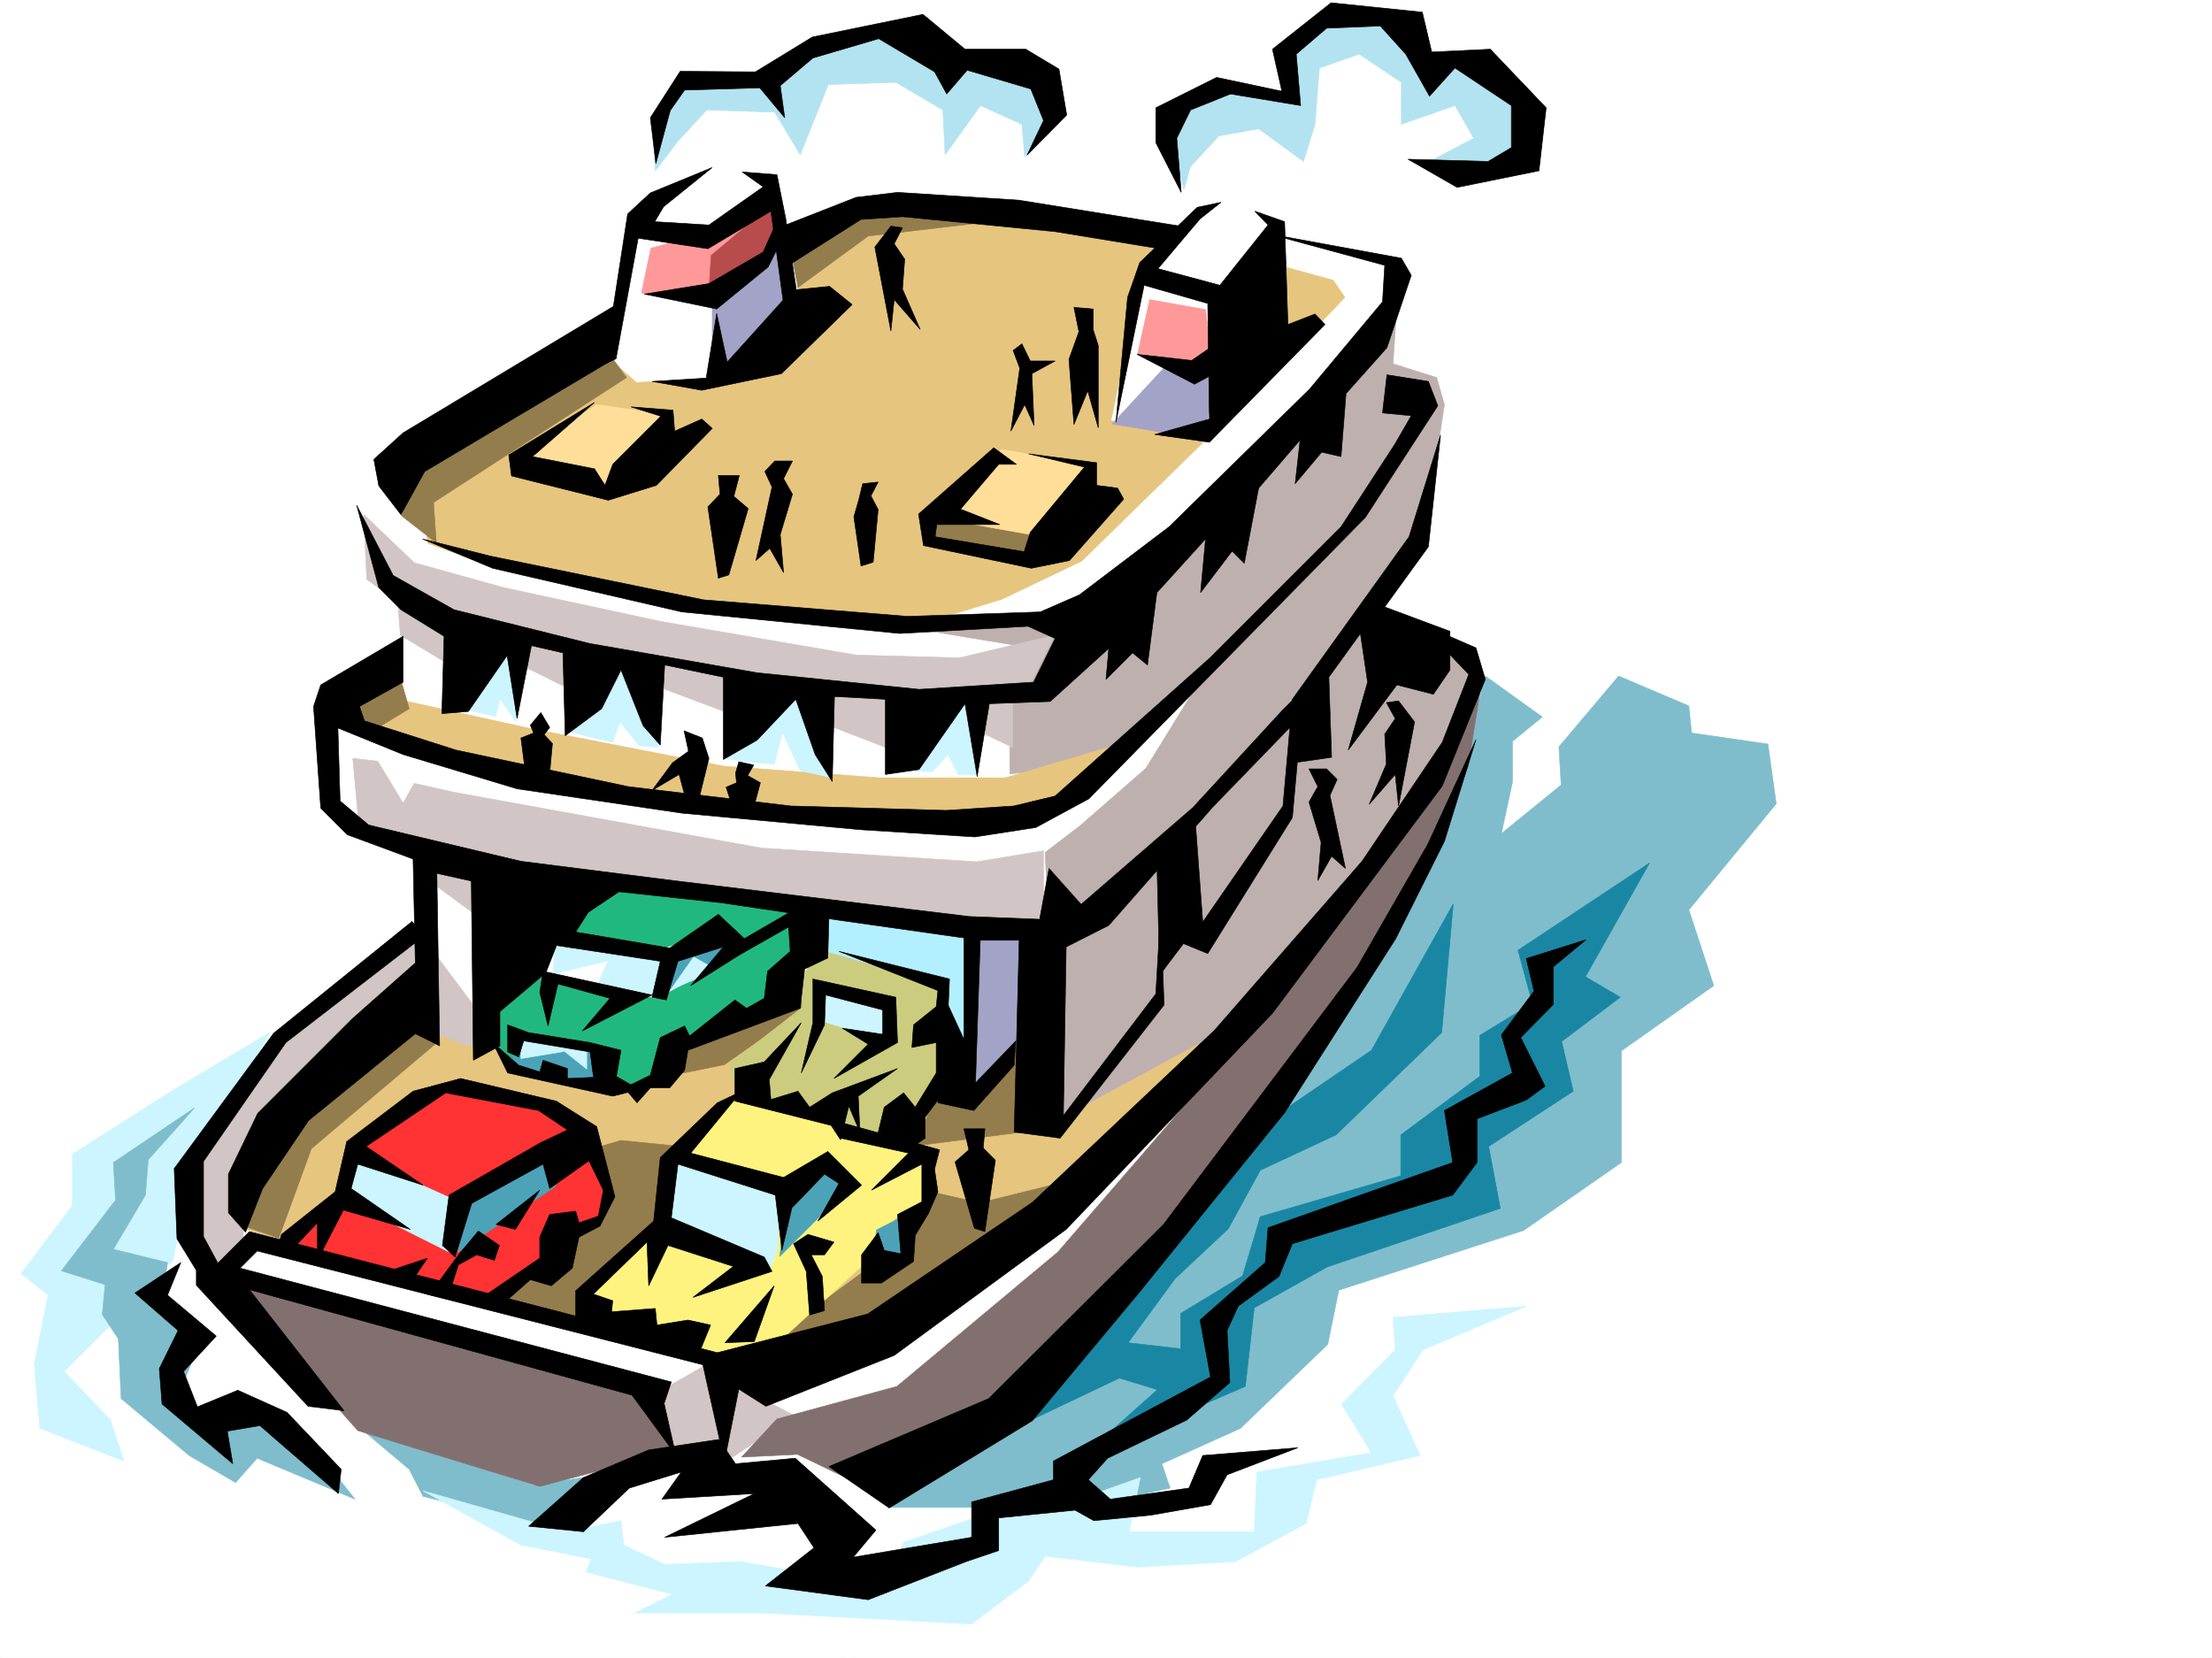 <svg xmlns="http://www.w3.org/2000/svg" width="2997.016" height="2246.297"><rect width="100%" height="100%" fill="#333333" stroke="none"/><defs><clipPath id="a"><path d="M0 0h2997v2244.137H0Zm0 0"/></clipPath><clipPath id="b"><path d="M0 45h2181v2199.137H0Zm0 0"/></clipPath></defs><path fill="#fff" d="M0 2246.297h2997.016V0H0Zm0 0"/><g clip-path="url(#a)" transform="translate(0 2.16)"><path fill="#fff" fill-rule="evenodd" stroke="#fff" stroke-linecap="square" stroke-linejoin="bevel" stroke-miterlimit="10" stroke-width=".743" d="M.742 2244.137h2995.531V-2.16H.743Zm0 0"/></g><g clip-path="url(#b)" transform="translate(0 2.16)"><path fill="#fff" fill-rule="evenodd" stroke="#fff" stroke-linecap="square" stroke-linejoin="bevel" stroke-miterlimit="10" stroke-width=".743" d="m1870.152 210.543 120.625 28.465 44.184-79.371-184.32-113.86L1769 80.223l-9.734 69.675-152.098 6.727-6.766 82.383 19.473 50.949-38.203 28.465-447.3-38.203-65.927 41.21-15.757-62.949 28.464-32.18 34.489 9.74 66.664-9.74 35.23-22.48 50.203 16.461 12.746-29.21 56.93 19.472 47.195-9.734 16.5-79.375-203.046-37.457-120.622 41.21H938.047l-47.192 53.176 6.02 73.39-31.477 47.196-31.472 95.13-209.031 114.6-149.125 98.106-2.973 37.457 44.183 130.32 15.758 21.739 2.973 92.12-95.133 82.384 2.973 110.847 29.246 38.203 98.14 31.473 8.993 92.121-186.582 155.031-129.618 167.778-143.105 98.14-98.14 38.204-21.743 63.652 12.004 37.457v123.598l85.395 60.644 136.382 28.465 114.641 31.473 28.465-18.727 206.055 56.93 123.597 56.93-22.445 18.726 193.273 44.926 271.977 37.46 266.742-88.406 161.836 8.993 206.055-50.164 37.457-72.649 133.37-76.402-22.48-76.403 98.922-59.937 110.145-101.113-56.969-35.192 95.168-145.332-12.746-272.605-259.977-107.88-116.906-265.878 95.168-205.98-35.23-180.524 44.222-167.777-164.101-32.219-22.485-27.723-47.191-19.472 85.434-8.993 31.476-44.925 66.664 32.218zm0 0"/></g><path fill="#bfb0b0" fill-rule="evenodd" stroke="#bfb0b0" stroke-linecap="square" stroke-linejoin="bevel" stroke-miterlimit="10" stroke-width=".743" d="M1368.149 967.727v80.898l113.859-11.223 147.601-121.367-77.144 125.082-88.406 77.145-47.973 36.715 3.754 84.648 7.504 290.594 242.734-128.055 202.305-253.914 80.937-95.875 51.688-132.586-11.258-21.738-143.11-62.914 77.184-95.871 29.207-191.004-10.476-36.676-59.2-18.73 7.508-110.848-59.195 99.625-217.281 232.176-173.094 125.082-238.98 7.507 176.812 29.207-11.223 25.454-117.652 29.953zm0 0"/><path fill="#d1c5c5" fill-rule="evenodd" stroke="#d1c5c5" stroke-linecap="square" stroke-linejoin="bevel" stroke-miterlimit="10" stroke-width=".743" d="m561.203 1254.602-189.558 147.562-106.391 163.281 11.223 140.059 34.445 15.719 18.73-45.672v-53.176l60.723-121.363 159.566-140.059 22.485 41.211 68.187 30.695v-71.906zm322.184 636.664 71.906-41.211 33.703 22.484 87.7 45.668-83.946 56.187-75.66-7.468zm-405.352-863.641 7.469 83.168 101.894 60.684v26.195l56.97 41.953 102.636-30.73 412.86 30.73 253.991 22.445v-109.324l-90.671 14.977-292.196-18.73-416.61-75.657-53.175-11.965-15.015 26.938-34.446-56.93zm14.977-330.277 68.191 65.14 121.367 33.707 212.04 45.707 265.253 45.668 140.094 3.754 128.875-30.695-33.703 68.152-23.227 23.227v60.644l-48.718-23.187v-41.953l-102.637 4.496-11.262 64.398-79.414-30.695-11.219-41.953-129.656-18.73v41.952l-101.894-38.199-7.47-26.234-102.636-7.469v41.172l-68.191-33.703-15.016-38.203-64.434-11.219-11.222 53.176-75.66-45.672-3.754-45.707-41.953-29.95zm0 0"/><path fill="#e6c57f" fill-rule="evenodd" stroke="#e6c57f" stroke-linecap="square" stroke-linejoin="bevel" stroke-miterlimit="10" stroke-width=".743" d="m1234.777 268.89 349.164 47.196-39.726 67.406L1505.235 570l130.398 23.969-170.086 166.293-107.918 51.648-90.633 27.723-337.16-27.723-250.277-39.683-99.63-35.934-12.003-74.918 253.996-178.254 40.469 35.188 122.89-7.47 95.13-99.624V355.77zM552.21 950.48l163.321 35.973 265.254 51.692 210.512 15.718h170.828l162.617-47.937-110.887 92.12-134.894 11.259-265.957-7.504-404.61-75.66-115.382-47.938zm32.216 448.676 51.691 19.469 23.969-11.965 444.332-74.914 321.402 190.262 197.809-107.137-218.023 222.48-273.465 162.54-170.868 47.195-630.84-182.012 43.442-139.351zm0 0"/><path fill="#f99" fill-rule="evenodd" stroke="#f99" stroke-linecap="square" stroke-linejoin="bevel" stroke-miterlimit="10" stroke-width=".743" d="m881.863 336.3-12.75 60.684 104.907 13.489 90.671-79.414-18.726-68.149-102.637 56.93zm751.5 83.165-75.66-13.488-16.5 74.132 102.68 23.97zm0 0"/><path fill="#ccf5ff" fill-rule="evenodd" stroke="#ccf5ff" stroke-linecap="square" stroke-linejoin="bevel" stroke-miterlimit="10" stroke-width=".743" d="m366.367 1398.41-135.597 80.9-132.63 84.613v69.676l-69.675 92.12 36.715 29.208-18.73 92.16 7.507 88.363 113.86 44.184-17.985-55.406-62.914-65.922 84.652-84.649 62.953-65.925 25.454-132.547zm0 0"/><path fill="#7fbdcc" fill-rule="evenodd" stroke="#7fbdcc" stroke-linecap="square" stroke-linejoin="bevel" stroke-miterlimit="10" stroke-width=".743" d="M1206.313 2042.547h143.105l147.605-7.469 88.403-18.73-11.262-32.961 106.395-47.938 118.394-113.86 14.973-73.39 250.281-80.898 132.586-92.117v-151.317l125.16-88.367-33.742-102.637 118.395-143.812-11.223-80.895-103.418-14.976-3.754-36.676-95.133-40.469-80.933 95.871 3.007 51.692-80.937 65.922 14.976-69.676v-55.403l40.47-32.96-77.184-55.446-36.676 140.055-77.184 176.773-372.386 515.336-146.86 165.512zm-979.297-331.805-73.43-17.984 43.476-73.39 3.754-47.938 62.914-70.418-110.144 74.172 3.008 50.906-73.43 95.875 59.2 18.726-3.755 40.47 21.739 32.96 3.754 80.898 92.16 77.145 62.91 36.676 29.25-32.961 132.586 55.445-70.418-88.367-128.875-22.48-40.469-29.211 29.992-73.43-51.691-59.156zm261.5 224.708 65.921 55.444 18.731 36.676 165.586 40.47 73.43-69.677-88.403 14.23zm0 0"/><path fill="#ccf5ff" fill-rule="evenodd" stroke="#ccf5ff" stroke-linecap="square" stroke-linejoin="bevel" stroke-miterlimit="10" stroke-width=".743" d="m768.004 2075.508 73.39-14.977 3.754 32.961 55.442 26.195 103.422-3.71 102.636 17.945 88.403 15.015 29.25-59.199 107.133-36.676 98.882-10.515 114.641-40.43-14.973 73.39h169.34l3.715-80.898 155.11-26.199-40.47-65.922 72.688-73.39-3.011-44.184 180.566-15.012-140.098 59.196-40.468 62.168 36.714 80.898-140.093 32.961-14.23 59.16-95.915 51.692-132.629 7.464-125.117-14.972-22.484 33.703-77.145 58.414-283.238-14.973H860.16l50.95-25.457-116.91-29.949 6.765-17.984-95.172-18.73-132.625-73.391zm0 0"/><path fill="#947d4c" fill-rule="evenodd" stroke="#947d4c" stroke-linecap="square" stroke-linejoin="bevel" stroke-miterlimit="10" stroke-width=".743" d="m591.152 735.55-3.754-54.702 261.5-169.262-32.96-44.965-257.747 162.54-14.23 69.675Zm490-346.073 95.172-69.637 191.824-22.485-202.304-17.984-95.91 51.688zM506.5 989.465l47.937-29.246-14.976-51.653-77.18 51.653zm-128.871 688.316 44.184-121.328 169.34-143.066-25.454-48.68-188.07 155.031-51.691 140.059zm412.816-117.574 50.95-14.976 74.21 7.468-26.238 125.082-106.39 74.172v32.961l-110.887-22.48 151.355-128.836zm102.676-99.625 88.406-17.988 110.887-77.887-18.726-21.738-162.579 80.898zm346.152 92.118 140.098-17.985 10.477-121.328-69.676 77.144-47.938-14.976zm25.457 62.913 62.95 14.23 117.613-29.206-161.836 140.054-184.316 88.407h-73.43l150.613-110.848 47.977-10.52 7.465-44.183zm0 0"/><path fill="#b84c4c" fill-rule="evenodd" stroke="#b84c4c" stroke-linecap="square" stroke-linejoin="bevel" stroke-miterlimit="10" stroke-width=".743" d="m1045.965 277.14-82.422 68.895-3.754 58.414 97.398-71.902zm0 0"/><path fill="#827070" fill-rule="evenodd" stroke="#827070" stroke-linecap="square" stroke-linejoin="bevel" stroke-miterlimit="10" stroke-width=".743" d="m302.71 1732.48 579.153 142.286 31.473 91.378-182.047 47.938-246.527-75.621zm702.044 241.915 47.934-51.692 162.617-44.183 218.023-182.008 206.059-238.2 313.933-396.94 55.442-146.079-19.512 122.852-95.129 217.94-210.555 297.356-297.433 329.575-182.832 146.82-122.89-59.195zm0 0"/><path fill="#a3a3c7" fill-rule="evenodd" stroke="#a3a3c7" stroke-linecap="square" stroke-linejoin="bevel" stroke-miterlimit="10" stroke-width=".743" d="M965.027 407.46v103.38l107.172-87.66-15.758-95.13zm541.731 167.036 126.605 20.957 10.52-90.633-63.695-9.734zm0 0"/><path fill="#947d4c" fill-rule="evenodd" stroke="#947d4c" stroke-linecap="square" stroke-linejoin="bevel" stroke-miterlimit="10" stroke-width=".743" d="m1270.75 701.062 131.102 15.758-8.25 35.934-134.856-20.215zm0 0"/><path fill="#e6c57f" fill-rule="evenodd" stroke="#e6c57f" stroke-linecap="square" stroke-linejoin="bevel" stroke-miterlimit="10" stroke-width=".743" d="m1719.54 355.77 86.92 23.968 15.716 23.227-98.883 103.379zm0 0"/><path fill="#1987a3" fill-rule="evenodd" stroke="#1987a3" stroke-linecap="square" stroke-linejoin="bevel" stroke-miterlimit="10" stroke-width=".743" d="m1357.629 1942.957 158.863-75.656 51.692 15.715-102.637 91.379 221.773-95.875 12.004-106.352 98.887-55.441 234.52-79.375-15.758-83.91 114.64-74.876-15.715-67.406 79.41-59.941-47.195-27.723 86.922-154.289-178.336 118.356 19.473 71.906-71.164 43.437v55.407l-107.133 79.414v55.441l-190.34 55.406-23.969 80.153-83.906 50.91v47.937l-71.203-8.21 63.695-86.883 71.946-67.407 43.437-79.414 102.676-47.933 143.11-138.57 15.714-174.505-110.887 198.47-127.386 86.882-190.301 210.473zm0 0"/><path fill="#21b87f" fill-rule="evenodd" stroke="#21b87f" stroke-linecap="square" stroke-linejoin="bevel" stroke-miterlimit="10" stroke-width=".743" d="m824.187 1204.398-62.949 61.426 140.875 17.985 66.668-23.97 38.2 29.954-116.868 63.652-152.843-32.18-59.942 46.415-5.98 53.214 26.195 23.97 1.527-43.442 125.117 27.684 2.231 41.21 35.973 8.25 48.718-49.46 147.602-80.118 31.437-65.18-11.964-51.687zm0 0"/><path fill="#f33" fill-rule="evenodd" stroke="#f33" stroke-linecap="square" stroke-linejoin="bevel" stroke-miterlimit="10" stroke-width=".743" d="m613.637 1470.316-136.344 83.125-20.254 77.891-68.934 56.93 269.754 71.902 150.57-103.34 15.758-51.691-49.46-85.395-73.43-32.96zm0 0"/><path fill="#a3a3c7" fill-rule="evenodd" stroke="#a3a3c7" stroke-linecap="square" stroke-linejoin="bevel" stroke-miterlimit="10" stroke-width=".743" d="m1314.191 1271.805 2.266 200.742 69.676-51.653 1.488-161.054zm0 0"/><path fill="#b3f0ff" fill-rule="evenodd" stroke="#b3f0ff" stroke-linecap="square" stroke-linejoin="bevel" stroke-miterlimit="10" stroke-width=".743" d="m1122.367 1244.125-4.5 51.648 162.617 39.727v57.672l29.953 23.969-3.753-161.055zm0 0"/><path fill="#cccc7f" fill-rule="evenodd" stroke="#cccc7f" stroke-linecap="square" stroke-linejoin="bevel" stroke-miterlimit="10" stroke-width=".743" d="m1111.887 1287.563-25.453 35.933v41.953l-97.438 75.66 9.774 53.176 214.27 51.692 61.425-77.145-3.715-135.602zm0 0"/><path fill="#fff37f" fill-rule="evenodd" stroke="#fff37f" stroke-linecap="square" stroke-linejoin="bevel" stroke-miterlimit="10" stroke-width=".743" d="m1001 1480.05-95.172 101.114-10.476 81.64-106.391 101.114 7.508 29.95 190.297 45.71 75.66-27.723 119.137-109.363 3.753-26.195 32.22-29.211 37.456-14.23-2.226-62.915-116.91-35.968-27.723-23.97zm0 0"/><path fill="#ccf5ff" fill-rule="evenodd" stroke="#ccf5ff" stroke-linecap="square" stroke-linejoin="bevel" stroke-miterlimit="10" stroke-width=".743" d="m752.988 1268.09-3.754 51.652 74.953-17.945-13.488 29.95 73.43 19.472 71.164-29.953 41.21-29.207-41.21-20.254-63.695 15.757zm-275.695 295.09 132.59 59.941-1.488 73.39-141.618-71.163zm436.043 12.746-11.223 77.144 142.364 63.657 9.738-26.2 2.226-81.64zm191.082-246.449 1.488 51.691 103.38 32.219-8.25-50.164zm0 0"/><path fill="#4ca3b8" fill-rule="evenodd" stroke="#4ca3b8" stroke-linecap="square" stroke-linejoin="bevel" stroke-miterlimit="10" stroke-width=".743" d="m747.004 1565.445-119.137 62.172-7.469 68.895 132.59-89.149zm168.601-281.636-9.777 59.902 33.746-47.938 25.453 14.235 39.727-20.215-33.707-33.707zm202.262 292.117-51.687 47.195-9.739 79.371 95.172-95.129zm104.906 72.648-35.187 17.985-4.5 32.218 47.937 3.715zM695.316 1406.66v34.45l49.461 20.956 65.922 4.497-2.27-47.938zm0 0"/><path fill="#ccf5ff" fill-rule="evenodd" stroke="#ccf5ff" stroke-linecap="square" stroke-linejoin="bevel" stroke-miterlimit="10" stroke-width=".743" d="M705.793 1414.871v19.473l59.2-9.735 29.948 23.97v-27.684l-91.375-15.758zM625.64 960.219l45.708 10.515 5.98-23.968 21.742 31.437 8.211-110.848-59.16 3.754zm149.087 32.218 55.445 13.489 9.734-27.723 26.239 32.219 25.453 2.23-9.735-103.343-45.71-14.23zm208.285 35.973 65.925 7.465 11.258-43.438 23.97 51.688 43.48 9.738-25.493-113.117h-71.164zm230.028 15.715 50.202 1.488 20.996-23.226 14.235 27.722h23.968l-10.48-103.343-31.477 3.714zm0 0"/><path fill-rule="evenodd" stroke="#000" stroke-linecap="square" stroke-linejoin="bevel" stroke-miterlimit="10" stroke-width=".743" d="m483.277 684.602 29.95 111.593 29.988 29.95 58.418 35.972-2.973 104.863 35.973-3.007 52.433-75.66 13.489 85.394 19.472-98.844 42.696 9.735 3.011 112.336 49.461-36.715 26.2-52.434 29.988 75.656 23.226 26.239 5.98-108.621 79.454 16.5v111.593l45.668-26.238 52.473-55.402 26.234 74.875 23.227 36.715 2.972-115.344 68.934 3.754v101.855l45.707-6.726 62.207-89.149 16.46 98.883 16.5-98.883 82.423-3.012 79.414-71.902-3.754 41.953 35.973-35.933 20.214 16.46 12.746-98.1 65.922-72.688-6.726 72.687 42.699-56.187 16.5 16.46 19.473-101.855 56.183-65.18-6.722 59.2 35.933-42.7 26.235 5.985 6.765-85.395 55.442-62.168 32.96-98.101-13.488-23.227-179.82-32.96 157.34 42.694-3.012 49.422-98.883 118.36-190.3 186.504-121.407 92.12-53.176 23.227-179.82 5.98-276.476-22.44-288.481-59.2-92.156-23.226 95.168 39.726 256.222 59.16 295.204 29.207 173.84-9.738 36.714 16.5-29.207 59.16-155.11 9.735-219.546-22.48-227.016-39.688-183.574-45.707-82.383-46.415zm0 0"/><path fill-rule="evenodd" stroke="#000" stroke-linecap="square" stroke-linejoin="bevel" stroke-miterlimit="10" stroke-width=".743" d="M841.395 408.945 546.188 586.461 506.5 622.434l6.727 35.933 29.988 38.98 32.219-58.452 259.234-154.29zM1058.71 307.09l101.153-39.684 56.188-6.765 164.062 10.52 223.301 35.929-32.219 29.953-141.62-23.188-206.802-20.253-56.187 3.753-98.14 62.168zm-420.362 866.613 3.007 262.91 35.973-19.472v-46.45l62.172-52.433 23.223-59.16 88.445-59.196zm0 0"/><path fill-rule="evenodd" stroke="#000" stroke-linecap="square" stroke-linejoin="bevel" stroke-miterlimit="10" stroke-width=".743" d="m546.188 862.117-111.63 65.922-9.738 29.207 9.739 137.828 35.972 35.934 89.145 32.96 3.012 140.798-85.395 75.66-128.129 128.09-39.726 82.386v52.434l23.226 26.195 23.223-59.16 62.21-92.117 144.59-117.613 32.961 16.5-3.753-233.7 134.894 29.95 104.867-10.48-209.77-35.93-95.171-26.239-65.922-55.402-3.012-98.887 88.407 35.934 154.367 46.449 223.261 32.965 242.77 22.48 154.328 9.735 82.426-12.746 71.941-38.942 374.617-381.266 98.141-151.277-12.707-32.96-56.188-8.993-6.019 51.688 38.98 3.753-22.48 38.946-72.688 111.59-177.55 177.515-209.813 187.25-56.187 13.489-91.414 5.984-210.555-5.984-220.25-26.235-233.035-49.422-124.38-39.687-6.722-19.473 59.157-32.96zm1405.605-272.644-16.461 151.316-59.195 81.64 88.402 32.962v52.394l-22.48 32.961-49.461-12.707-65.926 88.367 26.238-92.12-9.734-65.923-42.739 59.196 3.754 108.582-46.449 6.765-6.726 74.875-114.641 184.278-32.96-13.489-32.22 42.696-3.754-154.285 52.434-49.465 9.734 131.847 108.66-157.3 12.747-144.551L1909.098 727.3zm0 0"/><path fill-rule="evenodd" stroke="#000" stroke-linecap="square" stroke-linejoin="bevel" stroke-miterlimit="10" stroke-width=".743" d="m779.969 1262.852 127.386 21.699 65.922-45.668 35.23 32.922 64.434-37.418 50.207 6.726-1.527 56.93-31.473 14.973-5.984 53.175-152.098 56.93-4.496 26.98-20.215 23.97h-26.238l-17.984 20.214-17.242-20.215 35.226-17.242 13.492-50.95 32.961-15.718 6.762 13.492 61.426-48.68 15.719 11.22 24.007-13.489 4.497-36.676 30.695-26.976-2.23-32.965-65.962 37.46-66.664 41.954 44.223-52.434-61.465 19.473-15.719 52.434-19.472-3.754 11.222-48.68-147.605-22.484 10.48-21.7 44.965-30.734zm0 0"/><path fill-rule="evenodd" stroke="#000" stroke-linecap="square" stroke-linejoin="bevel" stroke-miterlimit="10" stroke-width=".743" d="m735.785 1316.027 147.602 32.18-94.426 48.719 37.457-44.223L756 1333.23l-13.492 56.93-11.219-45.668zm-47.976 72.649v36.715l14.976 6.726 6.762-21.742 89.89 15.016 4.497 32.921 29.25 11.262 8.21-46.453-41.956-10.477-83.165-13.488zm0 0"/><path fill-rule="evenodd" stroke="#000" stroke-linecap="square" stroke-linejoin="bevel" stroke-miterlimit="10" stroke-width=".743" d="m667.594 1412.645 20.215 41.171 142.363 31.477 35.973-8.992-31.477-17.988-65.922 3.011v-13.488l-32.96-11.223-4.497 15.719-28.504-8.996zm469.043-123.595 149.832 37.458-6.727 152.058-26.234 35.192v28.465l-22.485 15.718-44.222-11.222 11.261-46.453 26.239-19.47 15.715 19.47 28.464-46.45v-41.172l-32.96 6.727 2.23-30.695 30.73-24.711 2.27-21.738zm0 0"/><path fill-rule="evenodd" stroke="#000" stroke-linecap="square" stroke-linejoin="bevel" stroke-miterlimit="10" stroke-width=".743" d="M1101.406 1385.664v-59.156l112.375 24.71 2.27 61.426-86.18 48.68 46.453-46.453-35.23-21.7 54.703 8.25v-32.96l-77.145-20.254-1.527 40.469-31.473 65.14zm0 0"/><path fill-rule="evenodd" stroke="#000" stroke-linecap="square" stroke-linejoin="bevel" stroke-miterlimit="10" stroke-width=".743" d="m1085.652 1385.664-50.168 53.176-39.726 8.996v44.18l130.36 32.96 12.75 19.473 11.218-45.668 15.016 35.192-2.266-48.68 53.215-37.457-88.406 32.96-30.735 19.47-15.758-21.7-36.675 11.223-2.266-26.98zm220.289-116.086v138.57l-26.199-56.93-8.992 143.067 48.68 10.477 54.699-61.426 2.27-32.961-54.7 56.93 6.723-202.223zm-924.558 402.965 72.644-57.672 15.758-68.152 89.89-68.153 64.438-17.242 129.617 30.692 54.7 34.488 24.754 95.09-20.254 39.726-28.465 14.977-8.996 41.953-28.465 23.969-28.465-8.25-44.219 38.941-30.695-8.25 87.664-59.898v-28.465l13.488-30.735 35.192-4.457 4.496 15.72 26.234-8.993 6.727-35.191-19.473-39.727-53.176 37.457-8.992-32.96-96.656 53.175-22.484 72.687-17.243-15.757 8.993-68.149 122.894-70.422L768.746 1531l-38.984-26.238-125.864-23.965-107.875 72.644 77.145 52.434-88.406-28.465-8.992 32.961 80.195 55.445-90.676-26.234-35.226 68.148v-50.906l-39.688 41.953-15.758-2.265zm0 0"/><path fill-rule="evenodd" stroke="#000" stroke-linecap="square" stroke-linejoin="bevel" stroke-miterlimit="10" stroke-width=".743" d="m505.016 1729.473 74.171-24.711-27.722 40.43zm85.394 12.746 30.735-41.957 26.976-32.215 28.465 19.469-6.766 20.214-23.965-7.468-24.71 13.492-15.016 46.41-28.465-6.723zm81.68-83.169 59.2-46.41-33.005 53.176zm332.664-180.484-32.961 15.72-77.184 74.132-8.996 86.137-105.644 94.386v35.192l169.34 44.223 13.488-32.961-30.73-6.766-41.954 6.766-2.23-22.485-59.2 4.496 1.489-14.972-26.238-8.993 72.687-70.421 2.27 59.199 26.195-54.703 88.406 28.465-54.66 41.957 107.133-35.192-10.48-19.472-125.903-53.215 8.996-72.649 131.883 41.957 8.992 74.914 13.488-57.672 44.184-45.707 19.512 12.746-28.504 50.907 59.199-48.68-45.71-45.668-59.938 35.191-125.864-32.96zm0 0"/><path fill-rule="evenodd" stroke="#000" stroke-linecap="square" stroke-linejoin="bevel" stroke-miterlimit="10" stroke-width=".743" d="m1143.363 1522.008 129.617 35.933-6.726 26.235 4.496 30.695-12.746 29.207-17.988 29.95-2.266 35.23-43.441 29.207h-26.977v-38.203l22.48-29.95 8.25 23.97 22.485 4.495-4.496-53.214 32.96-17.204v-50.949l-68.19 35.23 50.202-50.202-92.156-20.215zm-68.191 163.282 19.473-12.747 35.226 10.476-12.746 17.243h-17.984l15.015 29.21 2.969 46.45-20.215 5.984-4.496-59.16zm-26.234 56.929-66.668 77.144 39.726-1.527zM711.777 1194.66l264.512 28.465 167.074 24.711 185.059 26.238h52.434l-6.727 259.899 62.21 8.25 140.837-180.528-4.496-129.574-6.727 114.602-125.156 164.765 3.754-228.422 57.71-29.207 140.837-160.308 113.898-117.574 52.434-85.395-72.649 72.648-120.62 131.063-151.356 131.101-43.48-48.68-12.747 68.895-95.133-3.754-400.851-48.68-206.801-26.194-236.008-56.188L519.246 1140l98.145 36.715zm0 0"/><path fill-rule="evenodd" stroke="#000" stroke-linecap="square" stroke-linejoin="bevel" stroke-miterlimit="10" stroke-width=".743" d="m558.191 1248.621-187.328 151.277-134.855 183.497 3.754 95.128 26.234 42.7v20.215L417.352 1905.5l48.68 5.98-128.13-164.023 518.504 143.066 59.2 80.86-15.758-69.637 9.734-29.207-584.387-154.289 23.227-23.227 603.898 154.29 29.207 131.062 19.473-98.102 36.715 23.227 173.836-68.934 233-170.75 279.484-292.859 230.028-307.871 58.414-144.555-12.707-42.695-75.7-32.965 65.965 68.934-35.973 92.12-108.66 161.055-200.035 229.164-246.527 232.958-223.258 151.316-203.789 52.434-633.89-164.063-42.7 42.695-19.469-35.933v-101.895l111.63-161.012L574.69 1268.09zm0 0"/><path fill-rule="evenodd" stroke="#000" stroke-linecap="square" stroke-linejoin="bevel" stroke-miterlimit="10" stroke-width=".743" d="M1999.77 1002.172 1957.03 1140l-65.922 131.805-150.613 235.968-197.023 243.438-144.633 173.762-194.05 118.316-81.642-56.148 216.536-92.122 236.75-235.968 262.242-348.262 95.914-167.035zM818.95 493.598l31.437-203.711 30.73-28.465 83.91-34.485-65.922 53.176-12.003 20.254 73.43 4.496 73.429-51.691-28.465-20.215 47.191 3.715 12.004 59.941 14.235 95.871 44.965-4.496 30.691 24.711-95.871 93.645-107.918 22.445-67.406-11.965 73.43-4.496 14.23-87.625 14.234 65.883 75.656-83.867-16.46-120.586-85.434 50.91-94.387-14.234-29.988 163.28zm835.41-219.469-32.22 6.766-77.925 74.875-16.5 47.195-15.719 169.265 38.203-185.726 86.176 24.71 2.227 156.556-74.172 20.96 74.171 10.477L1795.2 439.68l-13.492-14.235-36.715 14.235-4.496-139.313-40.43-14.234 17.989 18.73-65.22 81.64-83.91-22.483 56.97-67.407zm0 0"/><path fill-rule="evenodd" stroke="#000" stroke-linecap="square" stroke-linejoin="bevel" stroke-miterlimit="10" stroke-width=".743" d="m1050.461 304.863-16.5 36.676-73.43 42.695-87.664 14.235 98.18 20.215 69.68-56.891 16.46-32.961zm641.355 130.321-77.183 53.175-74.172-8.25 77.926 40.47 22.484-12.005zm-357.41 1233.606 14.23-96.618-16.46-16.461 2.23-26.234h-28.465l6.762 28.464-18.726 16.5 26.195 89.852zm560.457-576.727 21.742-113.86-21.742-28.465-16.5 2.27 12.004 21.699-14.23 20.996 2.226 40.43-23.226 54.664 35.23-40.43zm-439.797-516.825-6.761-88.363 13.488-37.46-6.727-32.962 26.2 2.23v28.465l6.761 20.997v111.59l-14.23-50.165zm-85.433 8.992 12.004-85.39-8.992-23.969 11.964-8.996 11.262 23.227h33.703l-31.476 17.242 3.011 70.383-12.746-28.465zm-345.41 175.29 21.742-99.63-9.738-20.995 13.492-14.235h23.968l-12.003 23.969 12.003 20.996-16.5 54.664 4.497 51.691-18.73-32.964zm142.363 7.464-9.734-66.664 6.726-23.226 5.238-21.7 20.996-2.269-9.734 18.73 9.734 18.73-6.726 71.161zm-193.309 16.5-14.234-96.652 16.504-17.207-2.27-25.492h28.465l-7.469 28.465 19.473 16.5-26.238 89.89zm233.778-334.812-21.739-113.86 21.739-28.464 15.718 2.23-11.222 21.738 14.234 20.957-3.012 40.47 23.97 54.663-35.192-40.43zm615.867 728.043-20.961-98.883 9.738-21.742-14.234-14.23h-23.969l11.965 23.968-11.965 20.996 16.461 54.66-4.496 51.692 18.73-32.961zm-875.879-94.387 13.488-54.703-8.992-27.68-24.71-9.738 5.98 27.684-21.7 15.757-27.722 37.458 36.715-21.739 6.726 24.711zm-236.008-41.957-5.242-40.426 17.246-6.765-4.5-10.48 14.234-17.204 12.004 20.215-7.507 9.734 11.222 11.965-3.715 40.469zm278.742 44.969-6.02-18.73 14.231-6.024-1.484-12.707 4.496-15.758 20.215 4.5-8.211 14.23 17.203 9.735-8.992 33.707zm-273.504 982.7 74.172-65.923 88.446-37.46 95.129-14.231 22.484 32.96 80.937-7.507 109.36 97.398-30.692 36.676 160.348-26.941v-47.934l110.887-29.953v-25.492l212.785-113.86-14.234-77.144 88.406-77.887 3.754-47.195 250.238-88.363-11.262-70.422 92.16-50.946-14.976-51.652 44.223-59.195-10.516-44.184 80.937-25.453-44.222 36.676v50.945l-44.184 44.926 32.961 65.922-25.492 18.73-66.668 25.453v59.2l-32.961 44.183-180.563 54.66-36.714 11.262-17.985 44.184-55.445 40.43-14.977 32.96 3.715 70.418-58.414 50.946-107.176 51.652-26.195 29.246 29.95 26.2 106.394-14.977 18.726-44.184 128.875-10.516-95.875 36.715-22.48 40.469-80.938 14.23-77.183 7.47-25.453-14.235-103.422 10.48V2101l-44.184 14.977-132.625 51.648-139.351-18.688 65.921-51.69-21.742-32.962-180.562 18.727 121.406-59.196-125.121 7.508 26.2-36.715-70.423 21.739-62.207 59.16zm-475.027-265.177-25.453 51.688 3.754 47.937 95.871 80.899-7.465-44.184 44.18-7.508 106.394 92.121 3.754-32.922-73.433-77.183-66.664-29.95-54.7 22.481-18.73-47.937 44.223-47.934-65.961-55.445L245 1710.742l-62.168 41.211zm0 0"/><path fill="#b3e3f0" fill-rule="evenodd" stroke="#b3e3f0" stroke-linecap="square" stroke-linejoin="bevel" stroke-miterlimit="10" stroke-width=".743" d="m887.883 231.434-3.754-66.668 44.926-50.164h113.898l75.7-66.665 95.128-18.73 82.422 50.207 120.625 38.2v47.152l-28.465 47.937-3.754-44.183-56.187-25.454-47.938 66.668-3.007-60.683-63.696-37.461-91.414 3.012-38.203 95.132-34.445-57.675-92.16-3.008-38.239 41.21zm716.273 25.492-19.472-72.688 15.718-47.933 60.684-15.72 82.422 9.735V82.383l59.941-53.176 62.95-6.723 53.917 59.899 95.914 9.738 56.97 59.938-12.747 63.656-130.36 6.726 66.665-35.191-25.453-44.184-72.688 25.454v-56.93l-56.969-38.2-53.918 18.731-6.023 76.399-15.715 50.207-60.683-44.223-53.961 9.734-38.2 41.211zm0 0"/><path fill-rule="evenodd" stroke="#000" stroke-linecap="square" stroke-linejoin="bevel" stroke-miterlimit="10" stroke-width=".743" d="m888.625 221.695-7.508-62.168 40.469-62.91 101.894.742 77.184-47.195 149.832-30.691 56.969 47.191h82.383l44.965 26.98 10.48 62.168-53.918 54.665 22.48-47.196-17.242-42.695-86.176-25.457-27.722 32.219-16.461-29.989-75.7-44.925-89.148 26.195-44.219 37.46 6.02 43.438-33.742-40.43-101.895 2.973-19.472 27.723zm711.777 38.945-34.449-67.41v-47.19l82.387-41.173 88.441 18.727-12.746-56.93 79.414-62.91 123.633 12.707 12.746 53.957 79.414-3.754 75.656 79.375-9.734 85.395-110.887 22.48-66.668-38.2 108.621 3.013 31.477-18.73v-56.93l-76.402-50.946-34.485 38.2-32.219-56.93-34.449-38.2-72.687 3.008-41.211 35.192 5.984 69.675-95.133-15.718-53.957 21.703-18.73 38.199zm0 0"/><path fill="#ffde99" fill-rule="evenodd" stroke="#ffde99" stroke-linecap="square" stroke-linejoin="bevel" stroke-miterlimit="10" stroke-width=".743" d="m808.43 548.262 88.445 12.746-69.715 95.129-116.87-41.211zm548.457 60.683-95.13 91.375 142.364 25.453 79.41-95.09zm0 0"/><path fill-rule="evenodd" stroke="#000" stroke-linecap="square" stroke-linejoin="bevel" stroke-miterlimit="10" stroke-width=".743" d="m805.46 545.29-116.167 71.16 3.754 28.464 131.14 32.922 65.18-20.211 75.66-77.145-14.234-12.71-36.715 16.46-2.226-28.464-56.97-4.496 40.47 12.75-65.18 65.14-10.48 28.465-14.231-22.445-83.95-16.5zm540.95 61.425-101.894 89.851 6.722 42.7 146.117 30.73 51.692-10.476 73.43-83.168-8.25-14.977-28.465-3.75V626.93l-92.16-12.004 75.699 17.984-73.43 88.406-8.25 26.2-120.625-20.215 2.23-16.5h85.434l-53.215-20.961 51.688-60.68h24.008zm0 0"/></svg>

